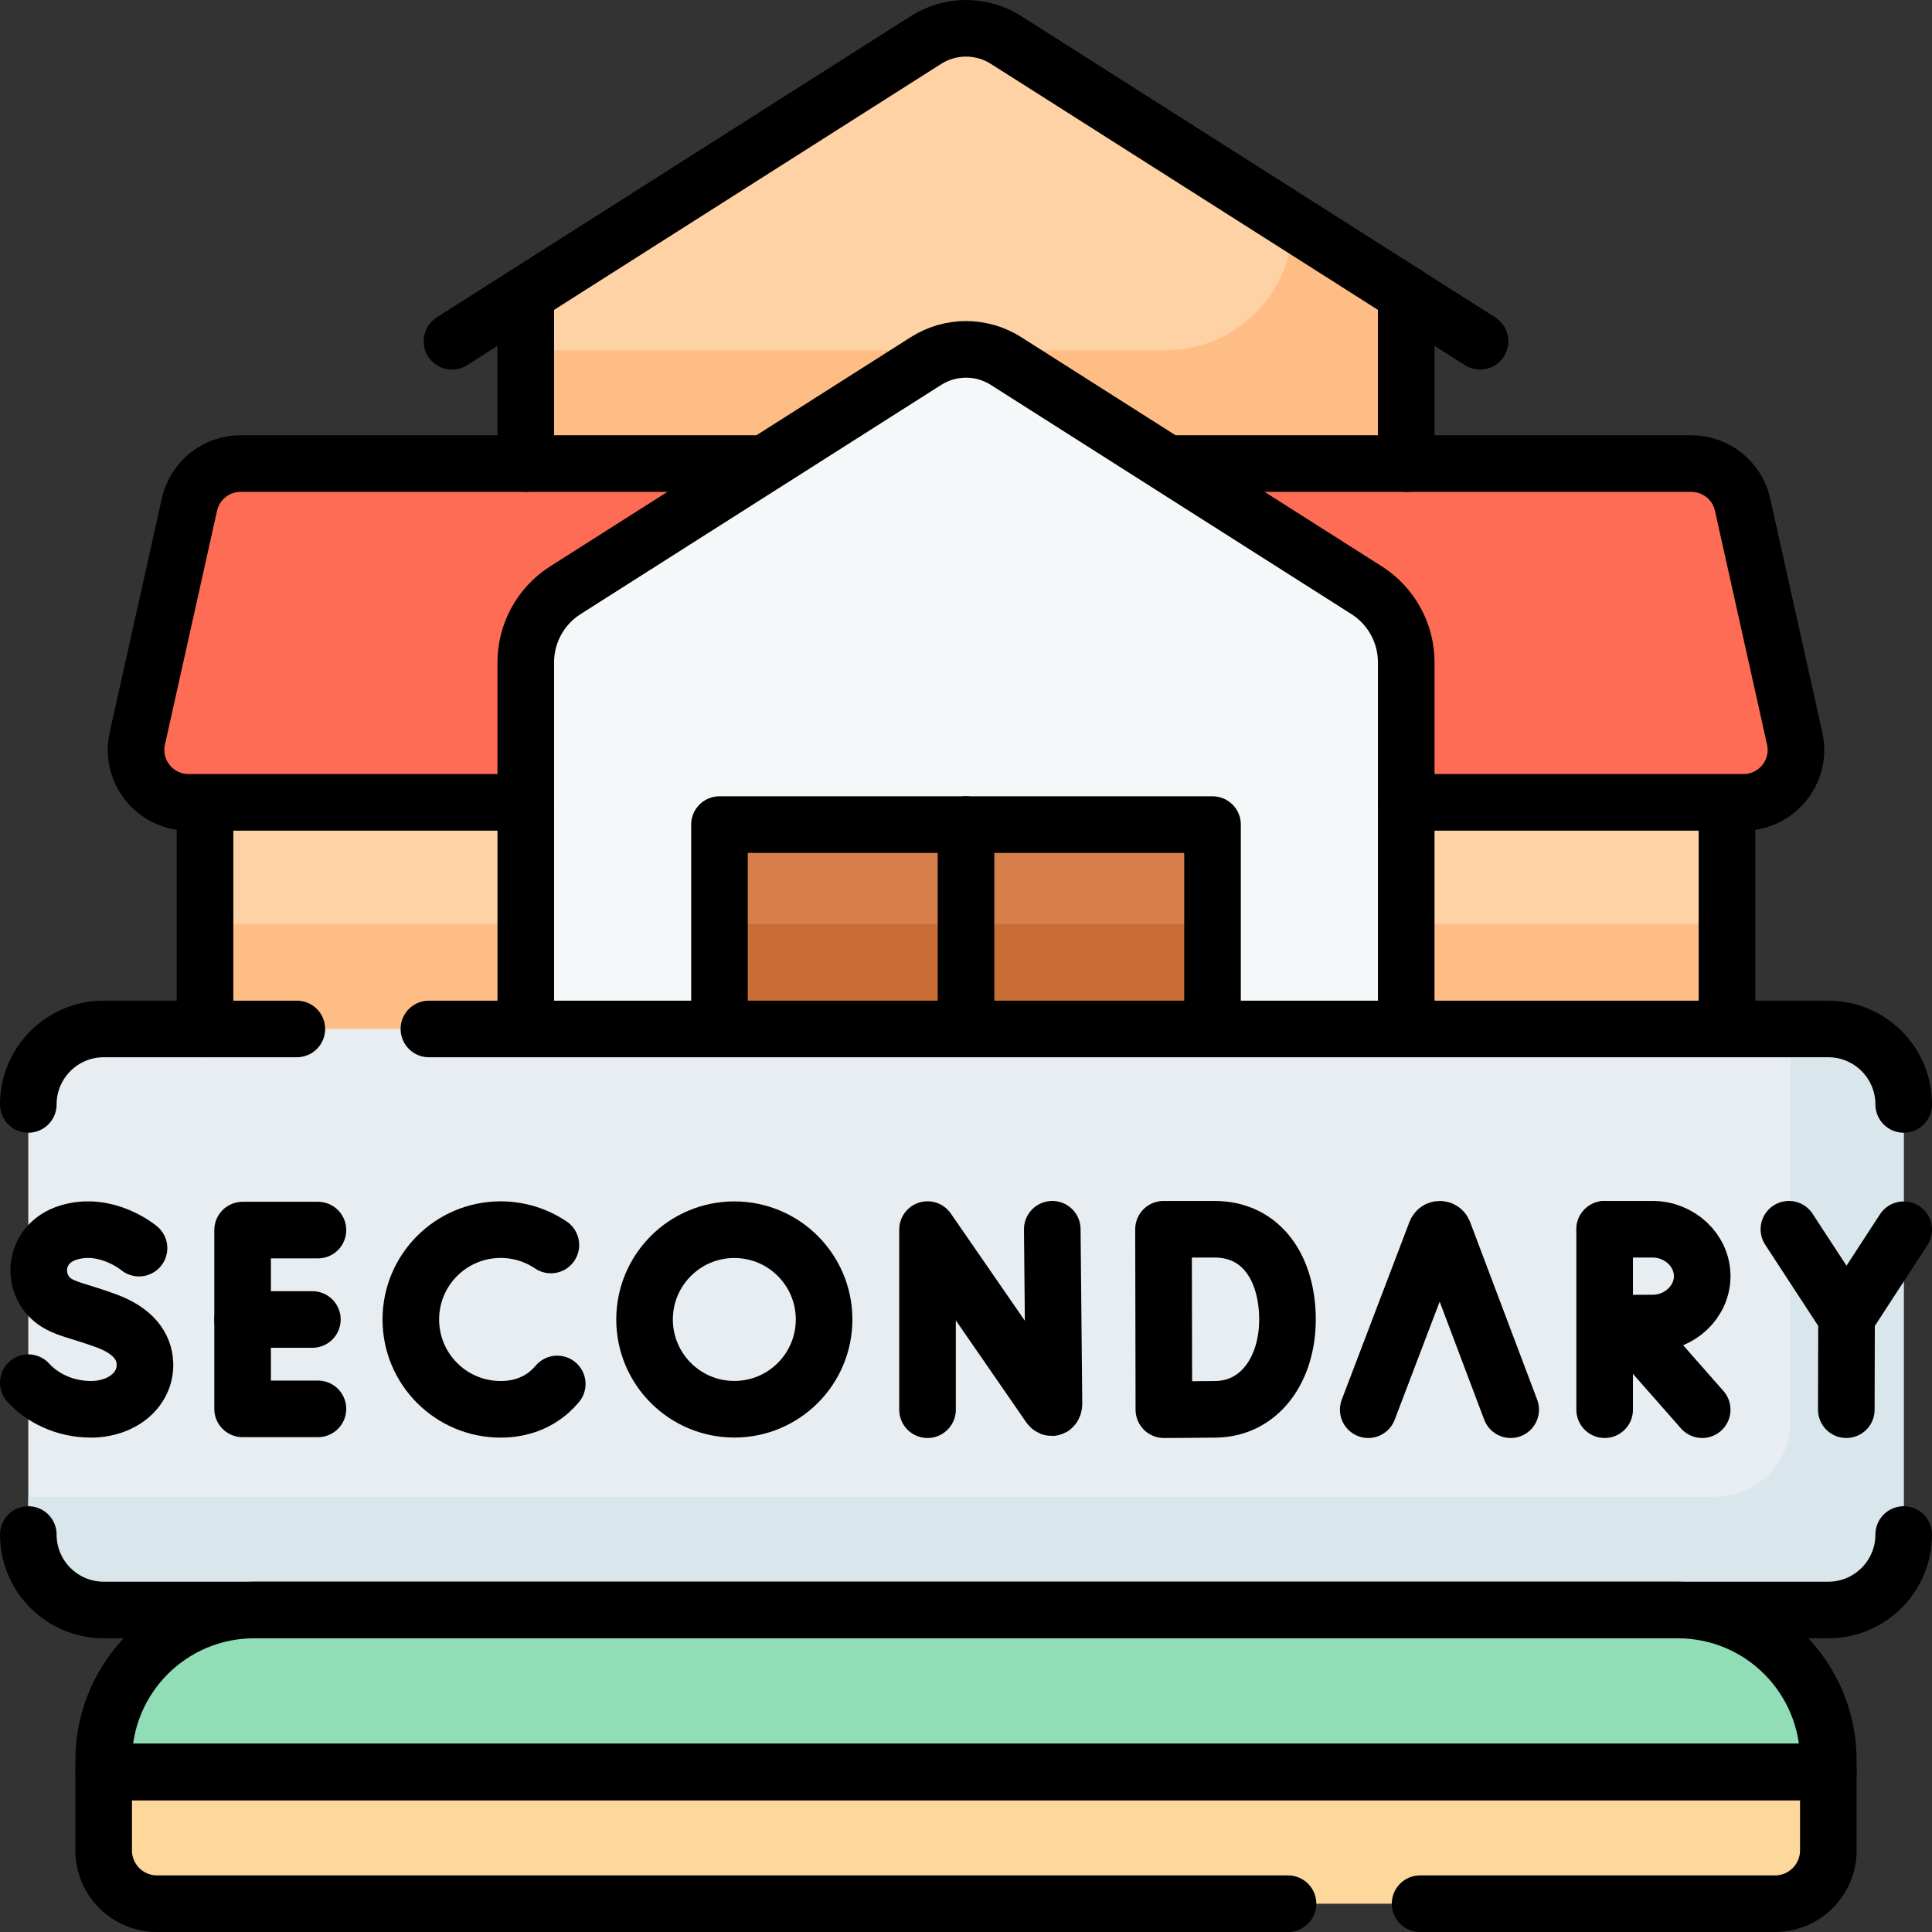 <?xml version="1.0" encoding="UTF-8"?>
<svg xmlns="http://www.w3.org/2000/svg" xmlns:xlink="http://www.w3.org/1999/xlink" version="1.1" id="Capa_1" x="0px" y="0px" viewBox="0 0 512 512" style="enable-background:new 0 0 512 512;" xml:space="preserve" width="512" height="512">
<rect x="0" y="0" width="512" height="512" fill="#333333" stroke="none"/>
<g>
	<g>
		<g>
			<rect x="54.333" y="175.529" style="fill:#FED2A4;" width="403.333" height="185.665"/>
			<rect x="54.333" y="244.919" style="fill:#FFBD86;" width="403.333" height="116.275"/>
		</g>
		<path style="fill:#FE6C55;" d="M448.227,122.85H63.773c-6.516,0-12.158,4.524-13.575,10.884l-13.805,61.966&#10;&#9;&#9;&#9;c-1.935,8.688,4.675,16.932,13.575,16.932h412.064c8.901,0,15.511-8.245,13.575-16.932l-13.805-61.966&#10;&#9;&#9;&#9;C460.385,127.374,454.743,122.85,448.227,122.85z"/>
		<path style="fill:#FED2A4;" d="M245.405,10.582l-106.071,67.42v44.848h233.333V78.002l-106.071-67.42&#10;&#9;&#9;&#9;C260.13,6.473,251.87,6.473,245.405,10.582z"/>
		<path style="fill:#FFBD86;" d="M342.667,58.934L342.667,58.934c0,18.732-15.185,33.917-33.916,33.917H139.333v30h233.333V78.002&#10;&#9;&#9;&#9;L342.667,58.934z"/>
		<g>
			<path style="fill:#F5F8F9;" d="M362.17,156.42l-95.575-60.748c-6.466-4.11-14.725-4.11-21.191,0L149.83,156.42&#10;&#9;&#9;&#9;&#9;c-6.537,4.155-10.496,11.363-10.496,19.109v185.665h233.333V175.529C372.667,167.783,368.707,160.575,362.17,156.42z"/>
			<rect x="139.333" y="244.919" style="fill:#F5F8F9;" width="233.333" height="116.275"/>
		</g>
		<g>
			<rect x="190.667" y="218.527" style="fill:#D77F4A;" width="130.667" height="142.667"/>
			<rect x="190.667" y="244.919" style="fill:#C86D36;" width="130.667" height="116.275"/>
		</g>
		<path style="fill:#FDD79B;" d="M27.474,490.363c0,7.807,6.329,14.137,14.137,14.137h428.78c7.807,0,14.137-6.329,14.137-14.137&#10;&#9;&#9;&#9;v-20.78H27.474V490.363z"/>
		<path style="fill:#91DEB6;" d="M444.649,426.667H67.351c-22.024,0-39.878,17.854-39.878,39.878v3.039h457.053v-3.039&#10;&#9;&#9;&#9;C484.526,444.52,466.673,426.667,444.649,426.667z"/>
		<path style="fill:#E8EDF2;" d="M7.5,406.667V292.683c0-11.046,8.954-20,20-20h457c11.046,0,20,8.954,20,20v113.984&#10;&#9;&#9;&#9;c0,11.046-8.954,20-20,20h-457C16.454,426.667,7.5,417.712,7.5,406.667z"/>
		<path style="fill:#D9E7EC;" d="M484.5,272.683h-10v103.984c0,11.046-8.954,20-20,20H7.5v10c0,11.046,8.954,20,20,20h457&#10;&#9;&#9;&#9;c11.046,0,20-8.954,20-20V292.683C504.5,281.637,495.546,272.683,484.5,272.683z"/>
	</g>
	<g>
		
			<polyline style="fill:none;stroke:#000000;stroke-width:15;stroke-linecap:round;stroke-linejoin:round;stroke-miterlimit:10;" points="&#10;&#9;&#9;&#9;84.257,325.984 64.293,325.984 64.293,373.365 84.257,373.365 &#9;&#9;"/>
		
			<line style="fill:none;stroke:#000000;stroke-width:15;stroke-linecap:round;stroke-linejoin:round;stroke-miterlimit:10;" x1="82.785" y1="349.675" x2="64.293" y2="349.675"/>
		<path style="fill:none;stroke:#000000;stroke-width:15;stroke-linecap:round;stroke-linejoin:round;stroke-miterlimit:10;" d="&#10;&#9;&#9;&#9;M362.595,373.583l17.955-47.143c0.367-0.897,1.637-0.898,2.005-0.002l17.792,47.145"/>
		<path style="fill:none;stroke:#000000;stroke-width:15;stroke-linecap:round;stroke-linejoin:round;stroke-miterlimit:10;" d="&#10;&#9;&#9;&#9;M245.803,373.583v-47.728l32.268,46.727c0.598,0.864,1.239,0.441,1.239-0.61l-0.447-46.206"/>
		
			<polyline style="fill:none;stroke:#000000;stroke-width:15;stroke-linecap:round;stroke-linejoin:round;stroke-miterlimit:10;" points="&#10;&#9;&#9;&#9;474.078,325.766 489.352,349.158 504.5,325.887 &#9;&#9;"/>
		
			<line style="fill:none;stroke:#000000;stroke-width:15;stroke-linecap:round;stroke-linejoin:round;stroke-miterlimit:10;" x1="489.292" y1="373.583" x2="489.352" y2="349.158"/>
		
			<line style="fill:none;stroke:#000000;stroke-width:15;stroke-linecap:round;stroke-linejoin:round;stroke-miterlimit:10;" x1="431.014" y1="350.761" x2="451.1" y2="373.583"/>
		
			<polyline style="fill:none;stroke:#000000;stroke-width:15;stroke-linecap:round;stroke-linejoin:round;stroke-miterlimit:10;" points="&#10;&#9;&#9;&#9;425.248,325.766 425.248,341.211 425.248,373.583 &#9;&#9;"/>
		<path style="fill:none;stroke:#000000;stroke-width:15;stroke-linecap:round;stroke-linejoin:round;stroke-miterlimit:10;" d="&#10;&#9;&#9;&#9;M425.263,325.766c0,0,8.539,0,12.707,0c7.112,0,13.13,5.564,13.13,12.427s-6.018,12.427-13.13,12.427&#10;&#9;&#9;&#9;c-3.527,0-11.618,0.055-11.618,0.055"/>
		<path style="fill:none;stroke:#000000;stroke-width:15;stroke-linecap:round;stroke-linejoin:round;stroke-miterlimit:10;" d="&#10;&#9;&#9;&#9;M376.338,504.5h94.052c7.807,0,14.137-6.329,14.137-14.137v-20.78H27.474v20.78c0,7.807,6.329,14.137,14.137,14.137h299.724"/>
		<path style="fill:none;stroke:#000000;stroke-width:15;stroke-linecap:round;stroke-linejoin:round;stroke-miterlimit:10;" d="&#10;&#9;&#9;&#9;M444.649,426.667H67.351c-22.024,0-39.878,17.854-39.878,39.878v3.039h457.053v-3.039&#10;&#9;&#9;&#9;C484.526,444.52,466.673,426.667,444.649,426.667z"/>
		<path style="fill:none;stroke:#000000;stroke-width:15;stroke-linecap:round;stroke-linejoin:round;stroke-miterlimit:10;" d="&#10;&#9;&#9;&#9;M36.841,330.766c0,0-8.542-7.181-18.616-4.146c-9.249,2.786-10.06,13.055-4.372,17.805c2.976,2.486,7.087,2.938,14.37,5.625&#10;&#9;&#9;&#9;c7.122,2.627,9.996,6.729,10.189,11.236c0.295,6.868-5.943,12.191-14.323,12.191c-7.068,0-12.999-3.095-16.589-7.057"/>
		<path style="fill:none;stroke:#000000;stroke-width:15;stroke-linecap:round;stroke-linejoin:round;stroke-miterlimit:10;" d="&#10;&#9;&#9;&#9;M145.989,329.935c-3.799-2.567-8.38-4.066-13.31-4.066c-13.147,0-23.806,10.658-23.806,23.806s10.658,23.806,23.806,23.806&#10;&#9;&#9;&#9;c5.34,0,9.732-1.758,13.065-4.727c0.69-0.614,1.334-1.28,1.932-1.993"/>
		
			<circle style="fill:none;stroke:#000000;stroke-width:15;stroke-linecap:round;stroke-linejoin:round;stroke-miterlimit:10;" cx="194.604" cy="349.675" r="23.79"/>
		<path style="fill:none;stroke:#000000;stroke-width:15;stroke-linecap:round;stroke-linejoin:round;stroke-miterlimit:10;" d="&#10;&#9;&#9;&#9;M341.194,349.675c0,13.175-7.312,23.6-18.914,23.803c-3.862,0.067-13.842,0.105-13.842,0.105l-0.097-47.817c0,0,8.979,0,13.543,0&#10;&#9;&#9;&#9;C334.609,325.766,341.194,336.499,341.194,349.675z"/>
		<path style="fill:none;stroke:#000000;stroke-width:15;stroke-linecap:round;stroke-linejoin:round;stroke-miterlimit:10;" d="&#10;&#9;&#9;&#9;M113.669,272.683H484.5c11.046,0,20,8.954,20,20"/>
		<path style="fill:none;stroke:#000000;stroke-width:15;stroke-linecap:round;stroke-linejoin:round;stroke-miterlimit:10;" d="&#10;&#9;&#9;&#9;M7.5,292.683c0-11.046,8.954-20,20-20h51.165"/>
		<path style="fill:none;stroke:#000000;stroke-width:15;stroke-linecap:round;stroke-linejoin:round;stroke-miterlimit:10;" d="&#10;&#9;&#9;&#9;M504.5,406.667c0,11.046-8.954,20-20,20h-457c-11.046,0-20-8.954-20-20"/>
		
			<line style="fill:none;stroke:#000000;stroke-width:15;stroke-linecap:round;stroke-linejoin:round;stroke-miterlimit:10;" x1="457.667" y1="271.682" x2="457.667" y2="214.527"/>
		
			<line style="fill:none;stroke:#000000;stroke-width:15;stroke-linecap:round;stroke-linejoin:round;stroke-miterlimit:10;" x1="54.333" y1="214.527" x2="54.333" y2="272.683"/>
		<path style="fill:none;stroke:#000000;stroke-width:15;stroke-linecap:round;stroke-linejoin:round;stroke-miterlimit:10;" d="&#10;&#9;&#9;&#9;M372.667,122.85V78.002l-106.071-67.42c-6.466-4.11-14.725-4.11-21.191,0l-106.071,67.42v44.848"/>
		<path style="fill:none;stroke:#000000;stroke-width:15;stroke-linecap:round;stroke-linejoin:round;stroke-miterlimit:10;" d="&#10;&#9;&#9;&#9;M201.333,122.85H63.773c-6.516,0-12.158,4.524-13.575,10.884l-13.805,61.966c-1.935,8.688,4.675,16.932,13.575,16.932h89.366"/>
		<path style="fill:none;stroke:#000000;stroke-width:15;stroke-linecap:round;stroke-linejoin:round;stroke-miterlimit:10;" d="&#10;&#9;&#9;&#9;M372.667,212.632h89.365c8.901,0,15.511-8.245,13.575-16.932l-13.805-61.966c-1.417-6.36-7.059-10.884-13.575-10.884H310.416"/>
		
			<line style="fill:none;stroke:#000000;stroke-width:15;stroke-linecap:round;stroke-linejoin:round;stroke-miterlimit:10;" x1="119.771" y1="90.436" x2="139.333" y2="78.002"/>
		
			<line style="fill:none;stroke:#000000;stroke-width:15;stroke-linecap:round;stroke-linejoin:round;stroke-miterlimit:10;" x1="392.229" y1="90.436" x2="372.667" y2="78.002"/>
		<path style="fill:none;stroke:#000000;stroke-width:15;stroke-linecap:round;stroke-linejoin:round;stroke-miterlimit:10;" d="&#10;&#9;&#9;&#9;M372.667,269.998v-94.469c0-7.746-3.959-14.954-10.496-19.109l-95.575-60.748c-6.466-4.11-14.725-4.11-21.191,0L149.83,156.42&#10;&#9;&#9;&#9;c-6.537,4.155-10.496,11.363-10.496,19.109v0.996v93.474"/>
		
			<polyline style="fill:none;stroke:#000000;stroke-width:15;stroke-linecap:round;stroke-linejoin:round;stroke-miterlimit:10;" points="&#10;&#9;&#9;&#9;321.333,270.998 321.333,218.527 190.667,218.527 190.667,270.998 &#9;&#9;"/>
		
			<line style="fill:none;stroke:#000000;stroke-width:15;stroke-linecap:round;stroke-linejoin:round;stroke-miterlimit:10;" x1="256" y1="218.527" x2="256" y2="270.682"/>
	</g>
</g>















</svg>
